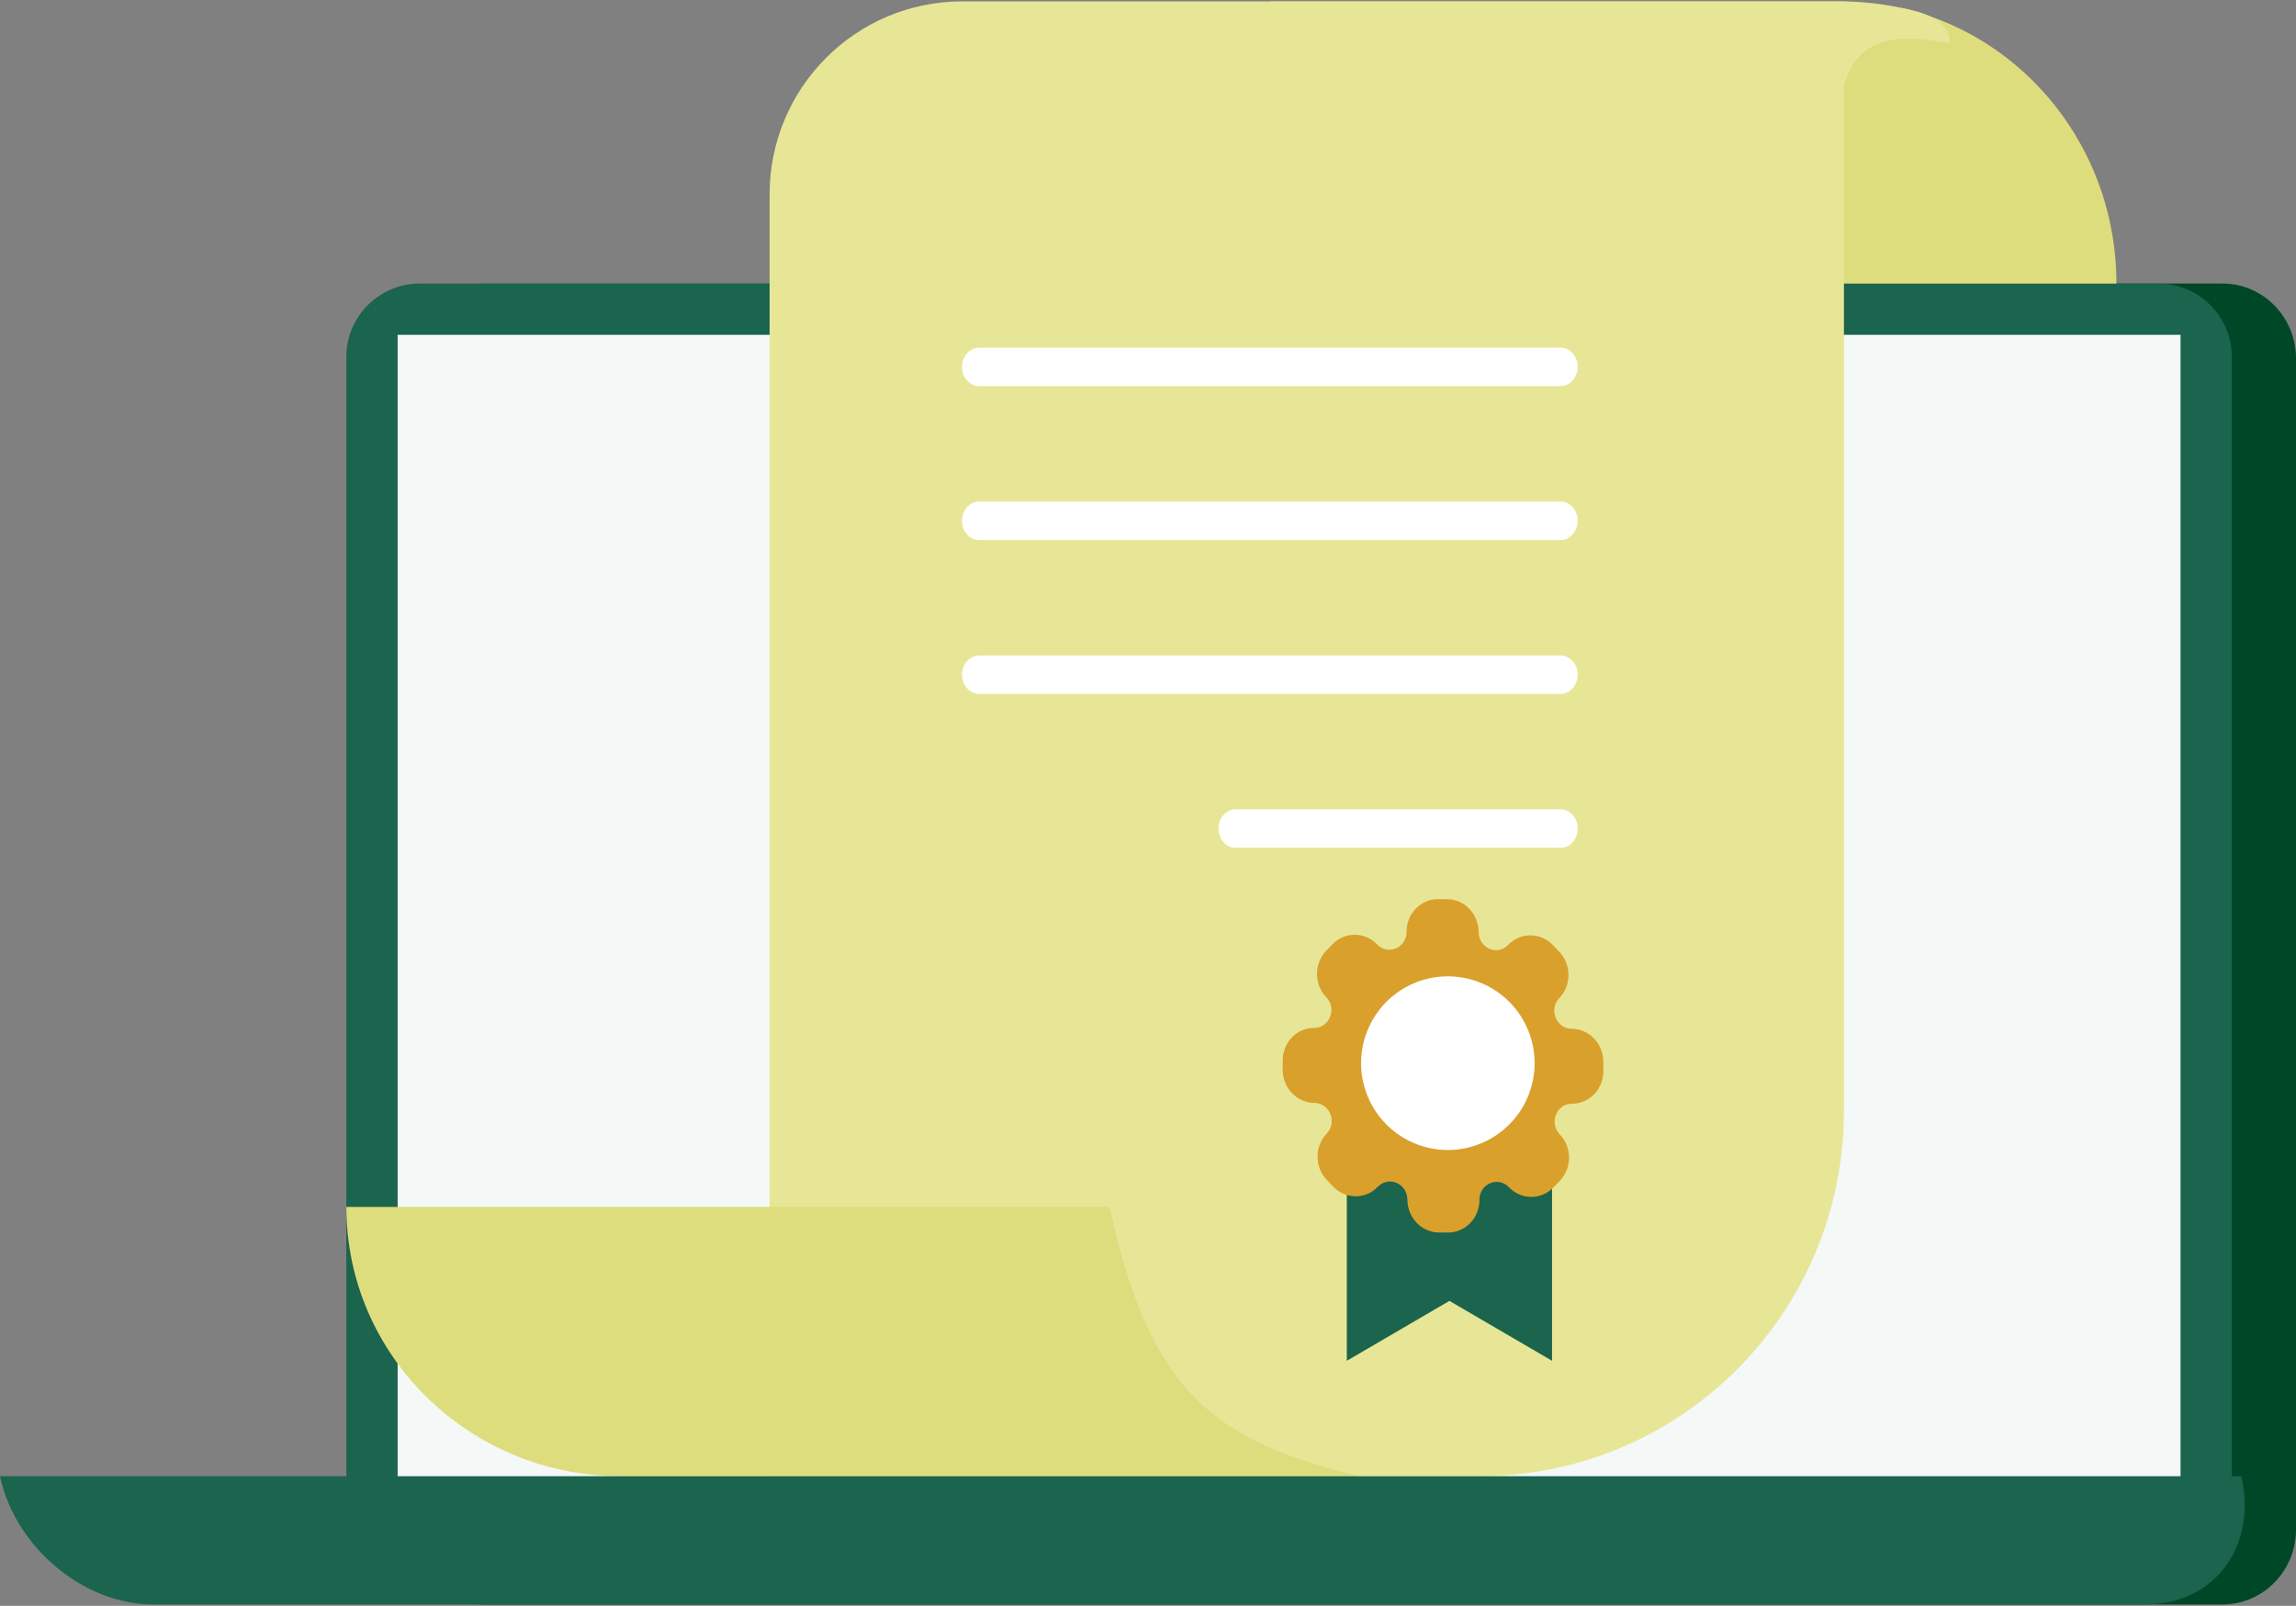 <svg xmlns="http://www.w3.org/2000/svg" width="213" height="149" fill="none"><rect width="100%" height="100%" fill="#808080" stroke="none"/><path fill="#004728" d="M213 33.257c0-3.838-3.057-6.95-6.826-6.95H44.904c-3.77 0-6.826 3.112-6.826 6.95v108.665c0 3.839 3.057 6.95 6.826 6.95h161.27c3.769 0 6.826-3.111 6.826-6.95V33.257Z"/><path fill="#1B644E" d="M200.224 26.308H38.954c-3.77 0-6.826 3.05-6.826 6.814v106.555c0 3.764 3.056 6.815 6.826 6.815h161.27c3.77 0 6.826-3.051 6.826-6.815V33.122c0-3.763-3.056-6.814-6.826-6.814Z"/><path fill="#fff" fill-opacity=".95" d="M202.29 31.067H36.888v108.285H202.29V31.067Z"/><path fill="#DEDD7D" d="M117.806.129h53.055c14.072 0 25.48 11.72 25.48 26.179h-78.536V.128h.001Z"/><path fill="#E7E696" d="M137.258 136.972H71.396V18.042c0-9.893 8-17.913 17.868-17.913h81.798c5.074.384 9.922.883 9.807 3.887-4.528-.853-8.565-.846-9.807 4.024v95.042c0 18.716-15.134 33.889-33.803 33.889l-.001.001Z"/><path fill="#DEDD7D" d="M32.128 111.984h70.802c3.763 17.133 9.526 21.664 23.204 24.988H57.611c-14.064 0-25.48-11.198-25.48-24.988h-.003Z"/><path fill="#fff" d="M144.77 35.827H90.838c-.876 0-1.592-.803-1.592-1.786 0-.98.716-1.784 1.593-1.784h53.931c.876 0 1.593.803 1.593 1.786 0 .981-.717 1.784-1.593 1.784ZM144.77 50.107H90.838c-.876 0-1.592-.803-1.592-1.786 0-.981.716-1.784 1.593-1.784h53.931c.876 0 1.593.803 1.593 1.786 0 .98-.717 1.784-1.593 1.784ZM144.77 64.386H90.838c-.876 0-1.592-.803-1.592-1.786 0-.981.716-1.784 1.593-1.784h53.931c.876 0 1.593.803 1.593 1.786 0 .981-.717 1.784-1.593 1.784ZM144.803 78.665h-30.198c-.858 0-1.56-.804-1.56-1.786 0-.98.702-1.784 1.56-1.784h30.198c.858 0 1.56.805 1.56 1.786s-.702 1.784-1.56 1.784Z"/><path fill="#1B644E" d="m143.983 126.263-9.519-5.559-9.52 5.559V98.894h19.039v27.369Z"/><path fill="#D9A02C" d="M144.698 105.254c-1.014-1.053-.303-2.848 1.126-2.842 1.618.005 2.924-1.353 2.919-3.036l-.003-.866c-.005-1.681-1.32-3.05-2.938-3.054-1.428-.005-2.149-1.803-1.142-2.85 1.139-1.185 1.134-3.113-.014-4.306l-.59-.614c-1.148-1.193-3.001-1.2-4.14-.014-1.008 1.047-2.736.297-2.741-1.189-.005-1.681-1.32-3.05-2.937-3.055l-.832-.003c-1.617-.005-2.924 1.353-2.919 3.036.005 1.486-1.719 2.223-2.733 1.17-1.148-1.192-3.001-1.2-4.141-.014l-.587.61c-1.139 1.186-1.134 3.114.014 4.307 1.013 1.054.302 2.848-1.126 2.843-1.618-.005-2.924 1.353-2.919 3.036l.003.865c.005 1.682 1.32 3.05 2.938 3.055 1.428.005 2.149 1.803 1.142 2.849-1.139 1.186-1.134 3.113.013 4.307l.591.614c1.148 1.192 3.001 1.199 4.14.014 1.007-1.047 2.736-.298 2.741 1.188.005 1.682 1.319 3.05 2.935 3.055l.832.004c1.617.005 2.924-1.353 2.919-3.036-.005-1.487 1.72-2.224 2.733-1.17 1.148 1.192 3.002 1.199 4.141.013l.587-.61c1.139-1.185 1.134-3.113-.013-4.307h.001Zm-15.949-1.033c-2.845-2.96-2.86-7.744-.032-10.686 2.829-2.942 7.43-2.926 10.275.034 2.846 2.96 2.861 7.745.032 10.686-2.829 2.942-7.429 2.927-10.275-.034Z"/><path fill="#fff" d="M137.489 106.051a8.059 8.059 0 0 0 4.225-10.579 8.045 8.045 0 0 0-10.568-4.229c-4.085 1.754-5.977 6.49-4.225 10.579a8.045 8.045 0 0 0 10.568 4.229Z"/><path fill="#1B644E" d="M198.992 148.872H14.164c-6.38 0-12.71-5.278-14.14-11.79l-.024-.11h207.927l.024.11c1.431 6.512-2.58 11.79-8.959 11.79Z"/></svg>